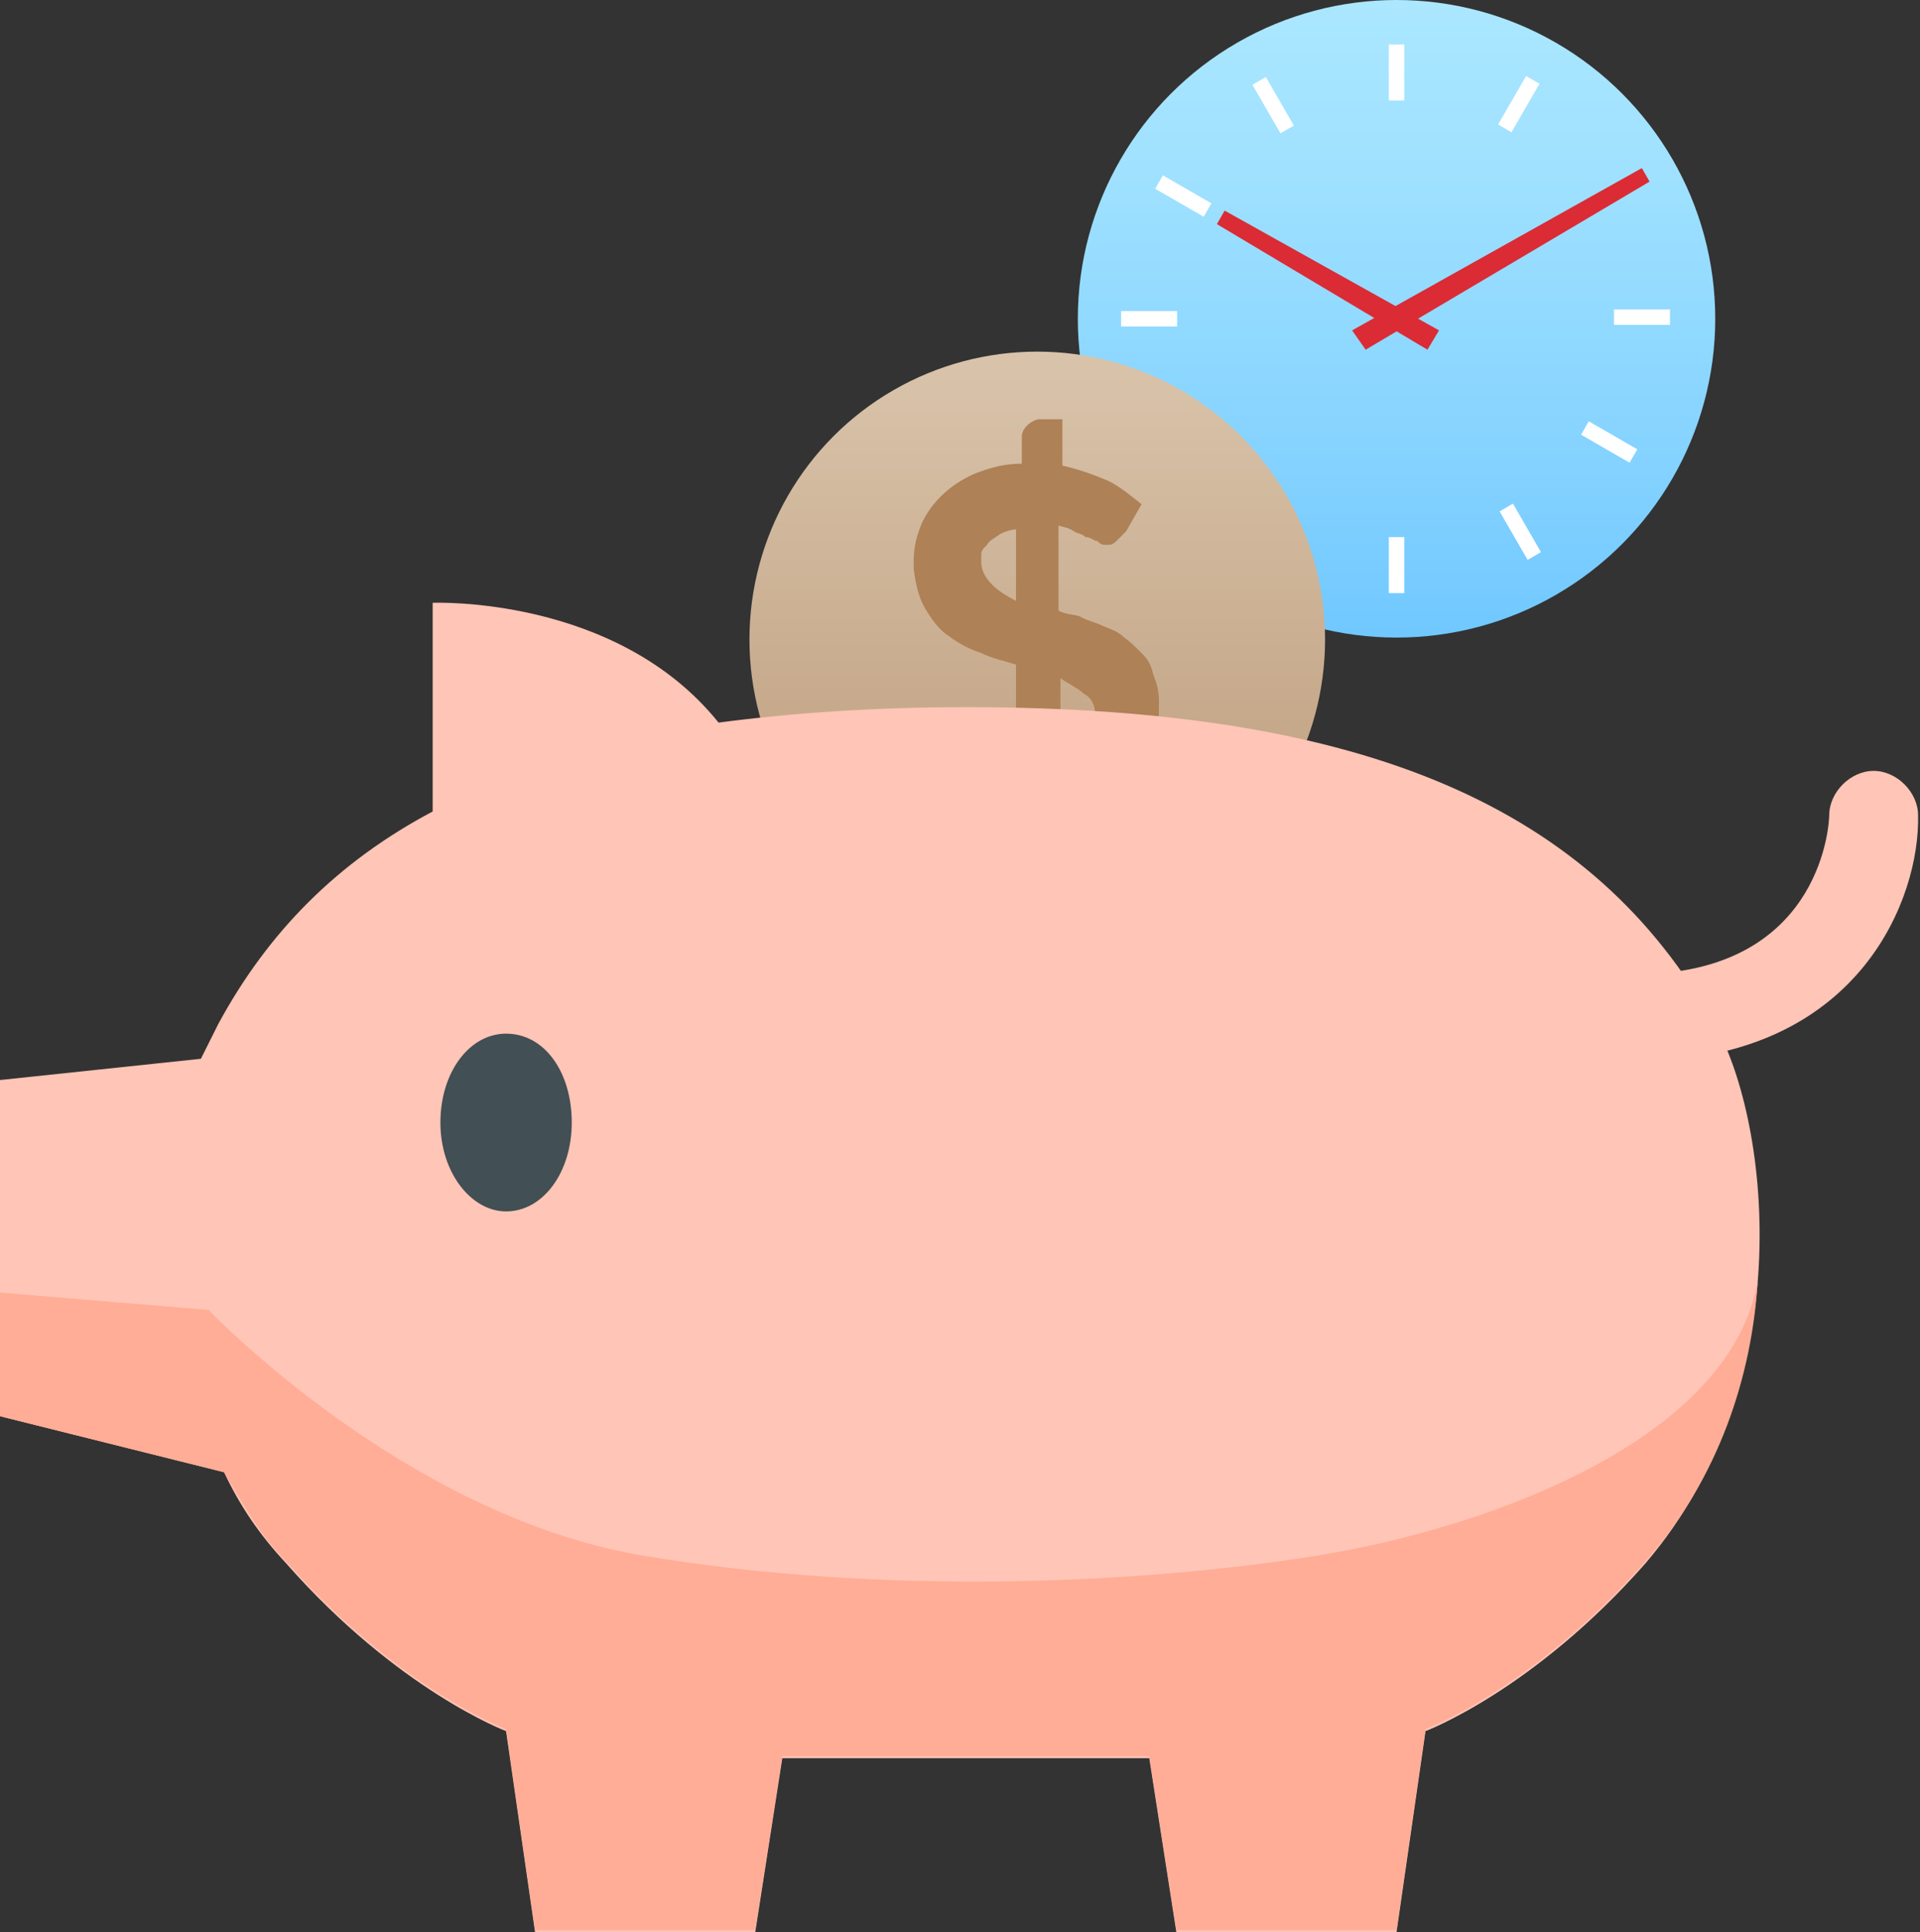 <svg xmlns="http://www.w3.org/2000/svg" xml:space="preserve" id="Layer_1" x="0" y="0" style="enable-background:new 0 0 99.4 100" version="1.1" viewBox="0 0 99.4 100"><rect x="0" y="0" width="99.4" height="100" fill="#333333" stroke="none"/><style>.st1{fill:#fff}.st2{fill:#db2b35}.st5{fill:#ffc5b6}</style><linearGradient id="SVGID_1_" x1="72.278" x2="72.278" y1="32.959" y2="0" gradientUnits="userSpaceOnUse"><stop offset="0" style="stop-color:#70c8ff"/><stop offset=".24" style="stop-color:#82d1ff"/><stop offset=".725" style="stop-color:#9fe1ff"/><stop offset="1" style="stop-color:#abe7ff"/></linearGradient><circle cx="72.3" cy="16.5" r="16.5" style="fill:url(#SVGID_1_)"/><path d="m60.178 23.955-.4-.693 2.512-1.45.4.693zM82.323 11.17l-.4-.694 2.512-1.45.4.693zM71.9 2.3h.8v2.9h-.8zM71.9 27.8h.8v2.9h-.8zM64.841 4.388l.693-.4 1.45 2.512-.693.4zM77.635 26.467l.693-.4 1.45 2.511-.692.4zM59.805 9.77l.4-.694 2.511 1.45-.4.693zM81.853 22.499l.4-.693 2.512 1.45-.4.693zM58.04 16.9v-.8h2.9v.8zM83.556 16.815v-.8h2.9v.8zM65.528 28.96l-.693-.4 1.45-2.511.693.4zM78.25 6.845l-.693-.4 1.45-2.511.693.4z" class="st1"/><path d="m70.7 18.1-.7-1 15-8.4.4.7z" class="st2"/><path d="m74.5 17.1-.6 1L63 11.6l.4-.7z" class="st2"/><linearGradient id="SVGID_00000043426722392937263920000007142599991353151624_" x1="53.653" x2="53.653" y1="18.149" y2="48.024" gradientUnits="userSpaceOnUse"><stop offset="0" style="stop-color:#d9c4ab"/><stop offset="1" style="stop-color:#bc9a79"/></linearGradient><circle cx="53.7" cy="33.1" r="14.9" style="fill:url(#SVGID_00000043426722392937263920000007142599991353151624_)"/><path d="M52.4 42.2c-.9-.2-1.8-.5-2.7-.8-.9-.5-1.7-.9-2.3-1.4l1.1-1.7c.2-.2.2-.3.3-.3.2-.2.3-.2.5-.2s.5 0 .6.2c.2.2.5.2.8.3.3.2.6.3.8.5.3.2.6.3 1.1.3v-4.7c-.6-.2-1.2-.3-1.8-.6-.6-.2-1.2-.5-1.7-.9-.5-.3-.9-.9-1.2-1.4-.3-.5-.5-1.2-.6-2.1 0-.6 0-1.2.3-2 .2-.6.6-1.2 1.1-1.7.5-.5 1.1-.9 1.8-1.2.8-.3 1.5-.5 2.4-.5v-1.4c0-.3.2-.5.3-.6.2-.2.5-.3.6-.3H55v2.4c.9.2 1.7.5 2.4.8.6.3 1.2.8 1.7 1.2l-.8 1.4-.5.5c-.2.2-.3.2-.5.2s-.3 0-.5-.2c-.2 0-.3-.2-.6-.2-.2-.2-.5-.2-.6-.3-.3-.2-.5-.2-.8-.3v4.4c.3.2.8.2 1.1.3.3.2.8.3 1.2.5.5.2.8.3 1.1.6.3.2.6.5.9.8.3.3.5.6.6 1.1.2.5.3.9.3 1.4 0 .8 0 1.5-.2 2.1-.2.8-.6 1.4-1.1 1.8-.5.5-1.1.9-1.8 1.4-.8.3-1.5.6-2.4.6v1.5c0 .3-.2.5-.3.6-.2.2-.5.3-.6.3h-1.4v-2.4zm-1.6-13.1c0 .5.3.9.6 1.2.3.3.8.6 1.2.8v-3.7c-.3 0-.8.2-.9.3-.3.2-.5.3-.6.5-.2.2-.3.3-.3.5v.4zm5.9 7.9c0-.5-.2-.9-.6-1.1-.3-.3-.8-.5-1.2-.8v4.1c1.3-.2 2-.9 1.8-2.2z" style="fill:#ae8156"/><path d="M88.7 52.9c-6.2-11-17.8-16.3-38.7-16.3-4.7 0-9 .3-12.8.8-5.3-6.6-14.8-6.2-14.8-6.2V42c-4.9 2.6-8.5 6.2-11.1 11l-.9 1.8L0 55.9v17.4l11.6 2.9c.8 1.7 1.8 3.2 3.2 4.7 5.8 6.6 11.4 8.7 11.4 8.7l1.5 10.4h11.4l1.4-9h19l1.4 9h11.4l1.5-10.4s5.6-2.1 11.4-8.7c8.2-9.6 6.3-23.3 3.5-28z" class="st5"/><path d="M29.6 58.1c0 2.6-1.5 4.6-3.4 4.6-1.8 0-3.4-2-3.4-4.6 0-2.6 1.5-4.6 3.4-4.6 2 0 3.4 2 3.4 4.6z" style="fill:#424f54"/><path d="M14.8 80.8c5.8 6.6 11.4 8.7 11.4 8.7l1.5 10.4h11.4l1.4-9h19l1.4 9h11.4l1.5-10.4s5.6-2.1 11.4-8.7c3.8-4.3 5.5-9.6 5.8-14.5-1.4 8.1-13.6 12.7-22.7 14.2-9.3 1.5-22.7 2.1-35.1 0-12.3-2.1-22.4-12.7-22.4-12.7L0 66.9v6.4l11.6 2.9c.9 1.5 1.8 3.2 3.2 4.6z" style="fill:#ffad96"/><path d="M85.8 54.9c-1.2 0-2.3-.9-2.3-2.1s.9-2.3 2.1-2.4c8.8-.5 9.1-7.9 9.1-8.2 0-1.2 1.1-2.3 2.3-2.3 1.2 0 2.3 1.1 2.3 2.3.1 4.3-3 12.2-13.5 12.7z" class="st5"/></svg>
